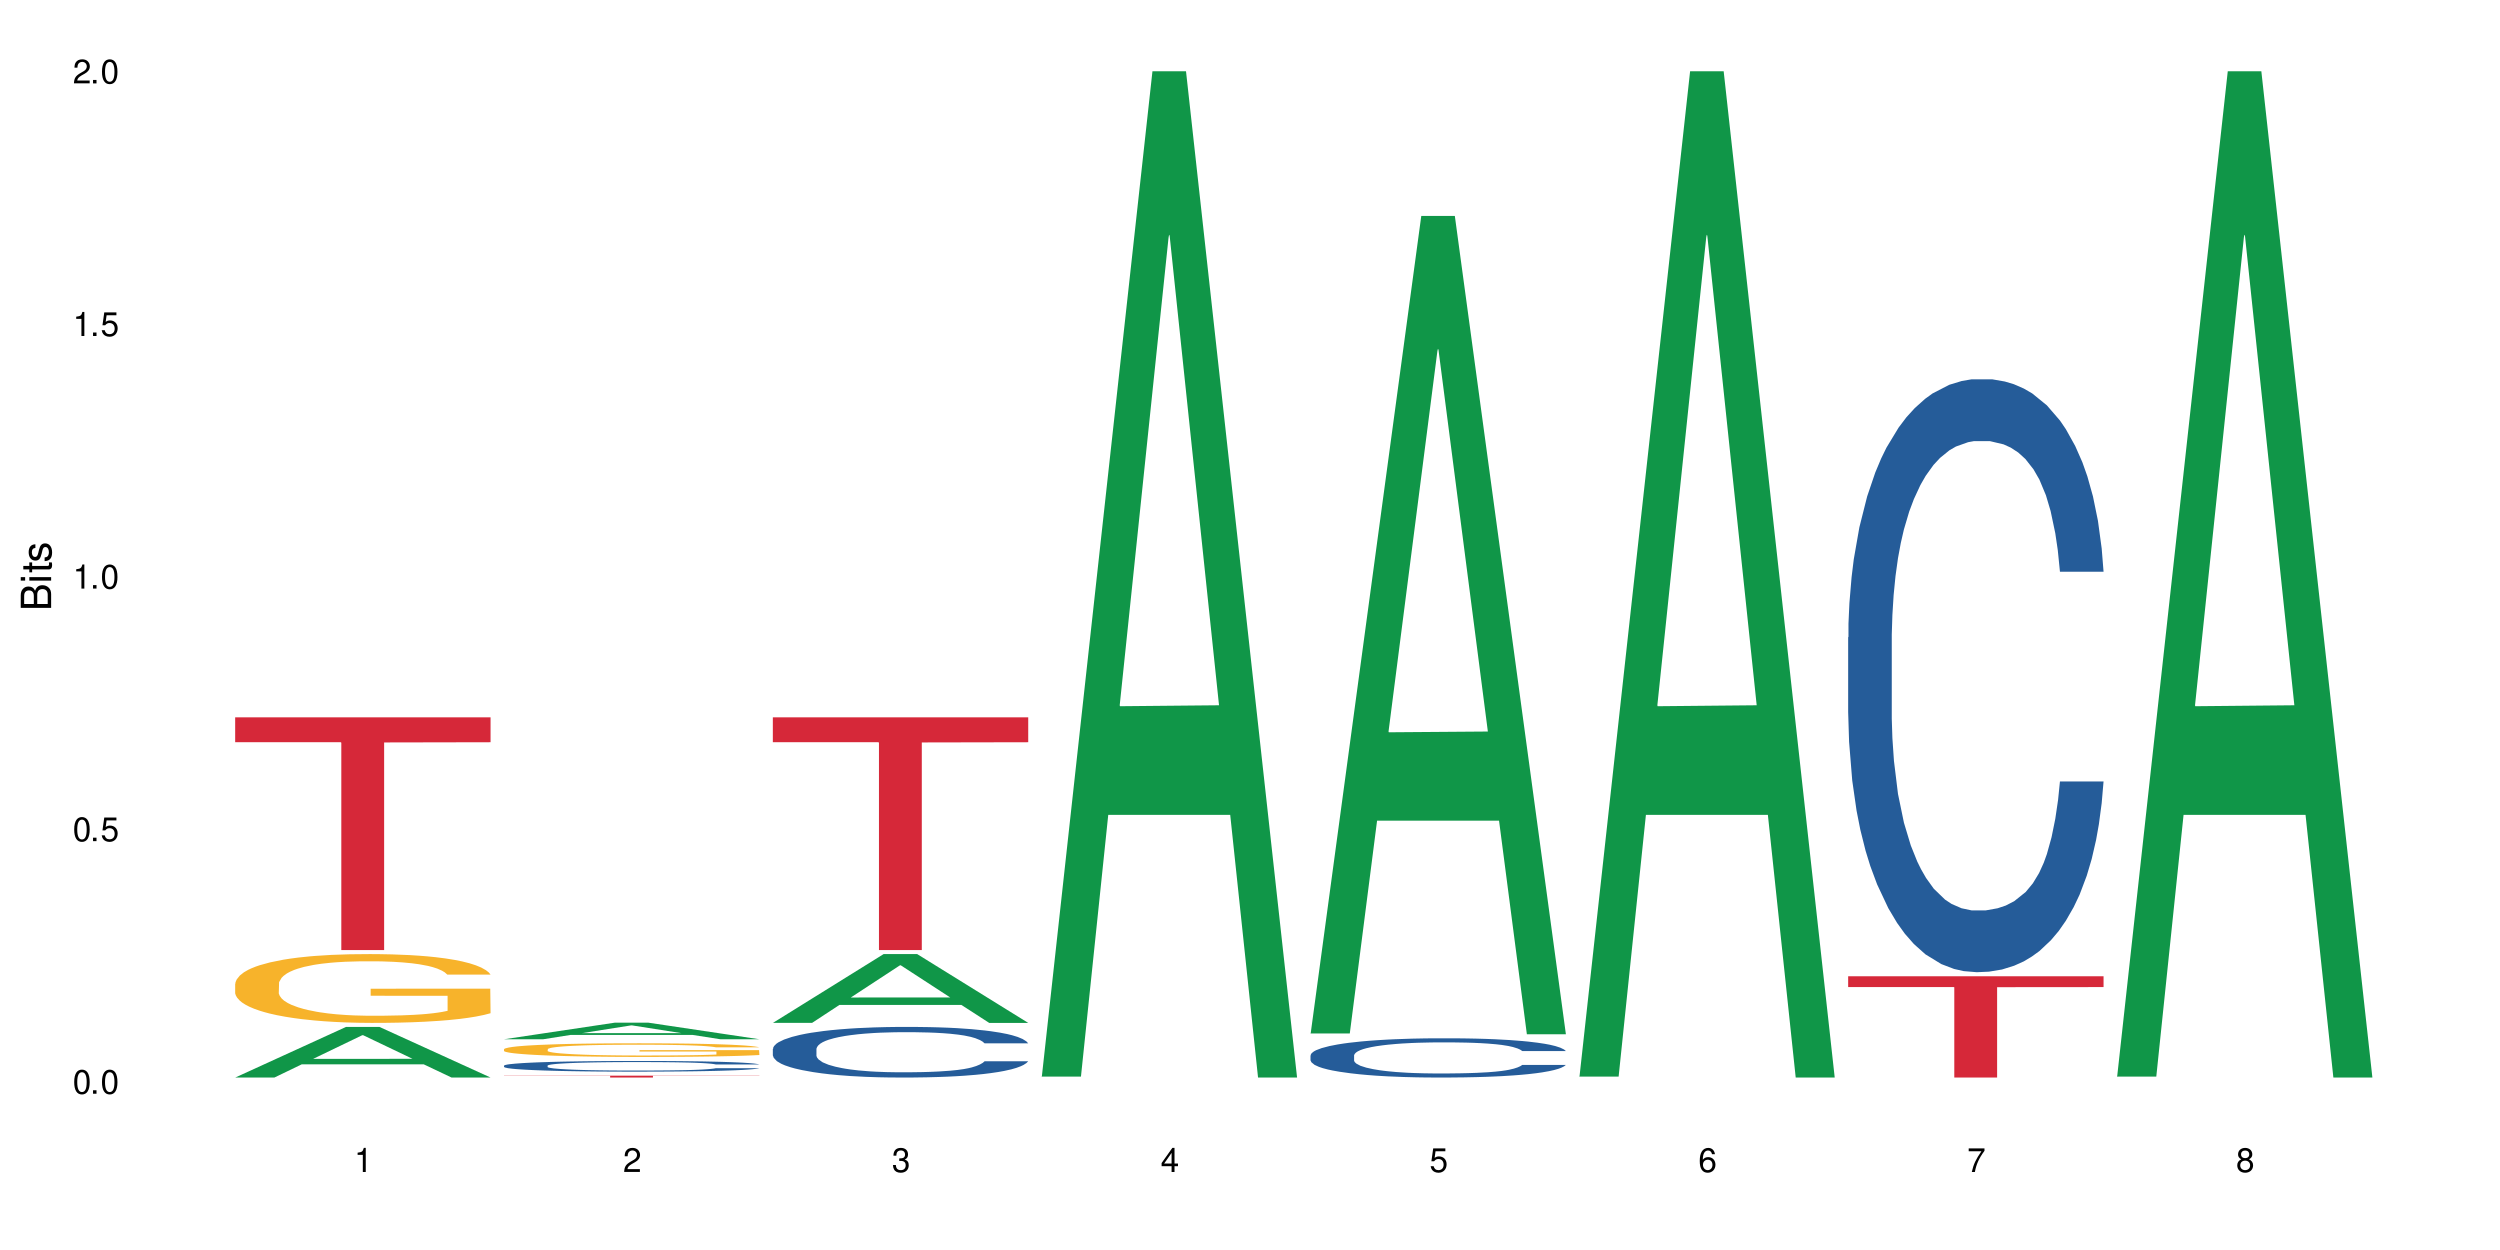<?xml version="1.0" encoding="UTF-8"?>
<svg xmlns="http://www.w3.org/2000/svg" xmlns:xlink="http://www.w3.org/1999/xlink" width="720" height="360" viewBox="0 0 720 360">
<defs>
<g>
<g id="glyph-0-0">
</g>
<g id="glyph-0-1">
<path d="M 2.641 -6.938 C 2 -6.938 1.422 -6.656 1.078 -6.172 C 0.641 -5.562 0.406 -4.641 0.406 -3.359 C 0.406 -1.016 1.188 0.219 2.641 0.219 C 4.078 0.219 4.859 -1.016 4.859 -3.297 C 4.859 -4.641 4.656 -5.547 4.203 -6.172 C 3.844 -6.656 3.281 -6.938 2.641 -6.938 Z M 2.641 -6.188 C 3.547 -6.188 4 -5.25 4 -3.375 C 4 -1.406 3.562 -0.484 2.625 -0.484 C 1.734 -0.484 1.281 -1.438 1.281 -3.344 C 1.281 -5.25 1.734 -6.188 2.641 -6.188 Z M 2.641 -6.188 "/>
</g>
<g id="glyph-0-2">
<path d="M 1.828 -1 L 0.828 -1 L 0.828 0 L 1.828 0 Z M 1.828 -1 "/>
</g>
<g id="glyph-0-3">
<path d="M 4.562 -6.797 L 1.062 -6.797 L 0.547 -3.094 L 1.328 -3.094 C 1.719 -3.562 2.047 -3.734 2.578 -3.734 C 3.484 -3.734 4.062 -3.109 4.062 -2.094 C 4.062 -1.125 3.484 -0.531 2.578 -0.531 C 1.828 -0.531 1.375 -0.906 1.188 -1.672 L 0.328 -1.672 C 0.453 -1.109 0.547 -0.844 0.75 -0.594 C 1.125 -0.078 1.828 0.219 2.594 0.219 C 3.969 0.219 4.922 -0.781 4.922 -2.219 C 4.922 -3.562 4.031 -4.484 2.719 -4.484 C 2.25 -4.484 1.859 -4.359 1.469 -4.062 L 1.734 -5.969 L 4.562 -5.969 Z M 4.562 -6.797 "/>
</g>
<g id="glyph-0-4">
<path d="M 2.484 -4.938 L 2.484 0 L 3.328 0 L 3.328 -6.938 L 2.766 -6.938 C 2.469 -5.875 2.281 -5.734 0.984 -5.562 L 0.984 -4.938 Z M 2.484 -4.938 "/>
</g>
<g id="glyph-0-5">
<path d="M 4.859 -0.828 L 1.281 -0.828 C 1.359 -1.406 1.672 -1.781 2.5 -2.281 L 3.469 -2.828 C 4.406 -3.344 4.906 -4.062 4.906 -4.906 C 4.906 -5.484 4.672 -6.031 4.266 -6.406 C 3.859 -6.766 3.375 -6.938 2.719 -6.938 C 1.859 -6.938 1.219 -6.625 0.844 -6.031 C 0.609 -5.672 0.5 -5.234 0.484 -4.531 L 1.328 -4.531 C 1.359 -5.016 1.406 -5.281 1.531 -5.516 C 1.75 -5.938 2.188 -6.203 2.703 -6.203 C 3.469 -6.203 4.031 -5.641 4.031 -4.891 C 4.031 -4.344 3.719 -3.859 3.125 -3.516 L 2.234 -3 C 0.812 -2.172 0.406 -1.531 0.328 -0.016 L 4.859 -0.016 Z M 4.859 -0.828 "/>
</g>
<g id="glyph-0-6">
<path d="M 2.125 -3.188 L 2.578 -3.188 C 3.5 -3.188 3.984 -2.766 3.984 -1.922 C 3.984 -1.062 3.469 -0.531 2.594 -0.531 C 1.656 -0.531 1.203 -1 1.156 -2.016 L 0.312 -2.016 C 0.344 -1.453 0.438 -1.094 0.609 -0.781 C 0.953 -0.109 1.625 0.219 2.547 0.219 C 3.953 0.219 4.859 -0.625 4.859 -1.938 C 4.859 -2.828 4.516 -3.297 3.703 -3.594 C 4.344 -3.844 4.656 -4.328 4.656 -5.031 C 4.656 -6.219 3.875 -6.938 2.578 -6.938 C 1.203 -6.938 0.484 -6.172 0.453 -4.703 L 1.297 -4.703 C 1.312 -5.125 1.344 -5.359 1.453 -5.578 C 1.641 -5.969 2.062 -6.203 2.594 -6.203 C 3.344 -6.203 3.797 -5.75 3.797 -5 C 3.797 -4.516 3.609 -4.219 3.25 -4.047 C 3.016 -3.953 2.703 -3.922 2.125 -3.906 Z M 2.125 -3.188 "/>
</g>
<g id="glyph-0-7">
<path d="M 3.141 -1.672 L 3.141 0 L 3.984 0 L 3.984 -1.672 L 4.984 -1.672 L 4.984 -2.438 L 3.984 -2.438 L 3.984 -6.938 L 3.359 -6.938 L 0.266 -2.578 L 0.266 -1.672 Z M 3.141 -2.438 L 1 -2.438 L 3.141 -5.5 Z M 3.141 -2.438 "/>
</g>
<g id="glyph-0-8">
<path d="M 4.781 -5.125 C 4.609 -6.266 3.891 -6.938 2.844 -6.938 C 2.094 -6.938 1.422 -6.578 1.031 -5.953 C 0.594 -5.266 0.406 -4.422 0.406 -3.172 C 0.406 -2 0.578 -1.25 0.984 -0.641 C 1.359 -0.078 1.953 0.219 2.703 0.219 C 3.984 0.219 4.922 -0.75 4.922 -2.094 C 4.922 -3.375 4.062 -4.281 2.844 -4.281 C 2.172 -4.281 1.641 -4.031 1.281 -3.516 C 1.281 -5.234 1.828 -6.188 2.797 -6.188 C 3.391 -6.188 3.797 -5.797 3.938 -5.125 Z M 2.734 -3.531 C 3.547 -3.531 4.062 -2.953 4.062 -2.031 C 4.062 -1.156 3.484 -0.531 2.703 -0.531 C 1.922 -0.531 1.328 -1.188 1.328 -2.078 C 1.328 -2.938 1.906 -3.531 2.734 -3.531 Z M 2.734 -3.531 "/>
</g>
<g id="glyph-0-9">
<path d="M 4.984 -6.797 L 0.438 -6.797 L 0.438 -5.969 L 4.109 -5.969 C 2.5 -3.656 1.828 -2.234 1.328 0 L 2.219 0 C 2.594 -2.172 3.453 -4.047 4.984 -6.094 Z M 4.984 -6.797 "/>
</g>
<g id="glyph-0-10">
<path d="M 3.75 -3.656 C 4.469 -4.094 4.688 -4.438 4.688 -5.078 C 4.688 -6.172 3.844 -6.938 2.641 -6.938 C 1.438 -6.938 0.594 -6.172 0.594 -5.094 C 0.594 -4.438 0.812 -4.094 1.516 -3.656 C 0.734 -3.266 0.359 -2.703 0.359 -1.922 C 0.359 -0.656 1.281 0.219 2.641 0.219 C 3.984 0.219 4.922 -0.656 4.922 -1.922 C 4.922 -2.703 4.531 -3.266 3.75 -3.656 Z M 2.641 -6.188 C 3.359 -6.188 3.812 -5.75 3.812 -5.062 C 3.812 -4.406 3.344 -3.984 2.641 -3.984 C 1.922 -3.984 1.453 -4.406 1.453 -5.078 C 1.453 -5.75 1.922 -6.188 2.641 -6.188 Z M 2.641 -3.266 C 3.484 -3.266 4.062 -2.719 4.062 -1.906 C 4.062 -1.078 3.484 -0.531 2.625 -0.531 C 1.797 -0.531 1.219 -1.094 1.219 -1.906 C 1.219 -2.719 1.781 -3.266 2.641 -3.266 Z M 2.641 -3.266 "/>
</g>
<g id="glyph-1-0">
</g>
<g id="glyph-1-1">
<path d="M 0 -0.953 L 0 -4.891 C 0 -5.719 -0.234 -6.344 -0.734 -6.797 C -1.188 -7.234 -1.812 -7.469 -2.5 -7.469 C -3.547 -7.469 -4.188 -7 -4.625 -5.875 C -4.984 -6.688 -5.625 -7.094 -6.531 -7.094 C -7.172 -7.094 -7.734 -6.859 -8.141 -6.391 C -8.562 -5.922 -8.75 -5.344 -8.75 -4.5 L -8.75 -0.953 Z M -4.984 -2.062 L -7.766 -2.062 L -7.766 -4.219 C -7.766 -4.844 -7.688 -5.203 -7.453 -5.5 C -7.219 -5.812 -6.859 -5.969 -6.375 -5.969 C -5.891 -5.969 -5.531 -5.812 -5.297 -5.5 C -5.062 -5.203 -4.984 -4.844 -4.984 -4.219 Z M -0.984 -2.062 L -4 -2.062 L -4 -4.781 C -4 -5.766 -3.438 -6.359 -2.484 -6.359 C -1.547 -6.359 -0.984 -5.766 -0.984 -4.781 Z M -0.984 -2.062 "/>
</g>
<g id="glyph-1-2">
<path d="M -6.281 -1.797 L -6.281 -0.797 L 0 -0.797 L 0 -1.797 Z M -8.75 -1.797 L -8.75 -0.797 L -7.484 -0.797 L -7.484 -1.797 Z M -8.75 -1.797 "/>
</g>
<g id="glyph-1-3">
<path d="M -6.281 -3.047 L -6.281 -2.016 L -8.016 -2.016 L -8.016 -1.016 L -6.281 -1.016 L -6.281 -0.172 L -5.469 -0.172 L -5.469 -1.016 L -0.719 -1.016 C -0.078 -1.016 0.281 -1.453 0.281 -2.234 C 0.281 -2.5 0.25 -2.719 0.188 -3.047 L -0.641 -3.047 C -0.609 -2.906 -0.594 -2.766 -0.594 -2.562 C -0.594 -2.141 -0.719 -2.016 -1.156 -2.016 L -5.469 -2.016 L -5.469 -3.047 Z M -6.281 -3.047 "/>
</g>
<g id="glyph-1-4">
<path d="M -4.531 -5.25 C -5.766 -5.25 -6.469 -4.422 -6.469 -2.969 C -6.469 -1.516 -5.719 -0.562 -4.547 -0.562 C -3.562 -0.562 -3.094 -1.062 -2.734 -2.562 L -2.516 -3.484 C -2.344 -4.188 -2.094 -4.469 -1.641 -4.469 C -1.047 -4.469 -0.641 -3.875 -0.641 -3 C -0.641 -2.453 -0.797 -2 -1.062 -1.75 C -1.25 -1.594 -1.422 -1.531 -1.875 -1.469 L -1.875 -0.406 C -0.422 -0.453 0.281 -1.266 0.281 -2.922 C 0.281 -4.5 -0.5 -5.516 -1.719 -5.516 C -2.656 -5.516 -3.172 -4.984 -3.469 -3.734 L -3.703 -2.766 C -3.891 -1.953 -4.156 -1.609 -4.594 -1.609 C -5.188 -1.609 -5.547 -2.125 -5.547 -2.938 C -5.547 -3.75 -5.203 -4.172 -4.531 -4.203 Z M -4.531 -5.25 "/>
</g>
</g>
</defs>
<rect x="-72" y="-36" width="864" height="432" fill="rgb(100%, 100%, 100%)" fill-opacity="1"/>
<path fill-rule="nonzero" fill="rgb(6.275%, 58.824%, 28.235%)" fill-opacity="1" d="M 67.73 310.32 L 67.809 310.305 L 99.637 295.762 L 109.301 295.762 L 141.281 310.332 L 130.047 310.332 L 122.031 306.527 L 86.906 306.527 L 79.047 310.32 L 67.73 310.32 L 90.285 304.953 L 118.809 304.941 L 104.586 298.141 L 104.43 298.129 L 104.27 298.168 L 90.207 304.941 L 90.285 304.953 Z M 67.73 310.32 "/>
<path fill-rule="nonzero" fill="rgb(96.863%, 70.196%, 16.863%)" fill-opacity="1" d="M 67.73 283.266 L 67.82 283.25 L 67.82 282.887 L 68.18 282.07 L 69.078 280.949 L 70.242 280.027 L 71.5 279.301 L 72.305 278.922 L 73.652 278.379 L 74.816 277.98 L 77.777 277.168 L 81.543 276.406 L 83.609 276.082 L 85.941 275.773 L 89.258 275.43 L 90.785 275.305 L 95.449 275.012 L 100.738 274.832 L 106.57 274.777 L 109.262 274.797 L 112.938 274.867 L 117.961 275.066 L 120.832 275.25 L 123.074 275.43 L 125.406 275.664 L 128.277 276.027 L 130.969 276.461 L 133.121 276.895 L 135.273 277.438 L 137.066 278.02 L 138.594 278.652 L 139.938 279.41 L 140.746 280.043 L 141.281 280.68 L 128.816 280.68 L 128.098 280.043 L 127.289 279.555 L 125.945 278.957 L 124.598 278.523 L 123.254 278.18 L 120.742 277.711 L 118.59 277.422 L 115.898 277.168 L 113.297 277.004 L 110.336 276.895 L 108.543 276.859 L 103.789 276.859 L 99.484 276.984 L 96.973 277.129 L 95.18 277.277 L 92.668 277.547 L 91.141 277.766 L 90.246 277.91 L 87.555 278.469 L 85.762 278.977 L 84.773 279.32 L 83.52 279.863 L 82.621 280.352 L 81.633 281.078 L 81.098 281.621 L 80.379 282.852 L 80.289 286.109 L 80.559 286.797 L 81.098 287.539 L 81.812 288.188 L 82.891 288.875 L 83.965 289.402 L 85.852 290.109 L 87.465 290.578 L 88.719 290.887 L 91.141 291.375 L 92.129 291.539 L 94.461 291.863 L 96.883 292.117 L 99.844 292.332 L 102.086 292.441 L 105.672 292.531 L 110.246 292.531 L 115.629 292.426 L 119.039 292.281 L 121.371 292.133 L 122.895 292.008 L 124.777 291.809 L 126.125 291.629 L 127.379 291.43 L 128.906 291.121 L 128.906 286.797 L 106.75 286.777 L 106.75 284.75 L 141.195 284.73 L 141.281 291.809 L 139.398 292.297 L 137.066 292.77 L 134.824 293.129 L 132.492 293.438 L 129.176 293.781 L 126.484 294 L 122.355 294.254 L 118.59 294.414 L 114.645 294.523 L 111.145 294.578 L 107.02 294.598 L 103.34 294.559 L 99.395 294.453 L 96.254 294.305 L 93.383 294.125 L 90.516 293.891 L 86.926 293.512 L 84.594 293.203 L 82.172 292.824 L 79.75 292.371 L 77.598 291.883 L 76.164 291.5 L 74.727 291.066 L 73.203 290.523 L 71.766 289.91 L 70.691 289.348 L 69.703 288.715 L 68.988 288.117 L 68.27 287.301 L 67.91 286.652 L 67.73 286.09 Z M 67.73 283.266 "/>
<path fill-rule="nonzero" fill="rgb(83.922%, 15.686%, 22.353%)" fill-opacity="1" d="M 67.73 206.586 L 141.281 206.586 L 141.281 213.762 L 110.629 213.824 L 110.629 273.613 L 98.297 273.613 L 98.297 213.887 L 98.117 213.762 L 67.73 213.762 Z M 67.73 206.586 "/>
<path fill-rule="nonzero" fill="rgb(6.275%, 58.824%, 28.235%)" fill-opacity="1" d="M 145.156 299.301 L 145.234 299.297 L 177.059 294.531 L 186.723 294.531 L 218.707 299.305 L 207.469 299.305 L 199.453 298.059 L 164.328 298.059 L 156.469 299.301 L 145.156 299.301 L 167.707 297.543 L 196.23 297.539 L 182.008 295.309 L 181.852 295.305 L 181.695 295.32 L 167.629 297.539 L 167.707 297.543 Z M 145.156 299.301 "/>
<path fill-rule="nonzero" fill="rgb(14.51%, 36.078%, 60%)" fill-opacity="1" d="M 145.156 306.898 L 145.242 306.895 L 145.242 306.828 L 145.512 306.719 L 146.141 306.586 L 146.77 306.492 L 148.383 306.328 L 150.625 306.164 L 152.957 306.043 L 154.664 305.969 L 156.188 305.914 L 159.684 305.809 L 161.93 305.754 L 164.352 305.707 L 167.309 305.66 L 169.461 305.633 L 174.305 305.586 L 177.895 305.566 L 180.676 305.559 L 186.684 305.559 L 190.273 305.57 L 192.875 305.582 L 195.742 305.605 L 198.164 305.633 L 202.383 305.691 L 206.148 305.773 L 207.852 305.816 L 210.543 305.902 L 212.605 305.988 L 214.043 306.062 L 215.656 306.164 L 217.094 306.293 L 218.168 306.438 L 218.707 306.559 L 206.148 306.559 L 205.52 306.445 L 204.805 306.355 L 203.457 306.242 L 202.113 306.16 L 200.23 306.078 L 198.523 306.023 L 196.191 305.973 L 194.129 305.938 L 191.977 305.914 L 189.914 305.895 L 185.969 305.879 L 181.391 305.879 L 179.688 305.883 L 176.191 305.906 L 174.305 305.926 L 171.613 305.965 L 169.73 306.004 L 167.488 306.059 L 165.965 306.105 L 164.082 306.18 L 162.734 306.246 L 161.211 306.336 L 160.312 306.406 L 159.508 306.488 L 158.789 306.578 L 158.25 306.68 L 157.891 306.781 L 157.711 306.883 L 157.711 307.32 L 157.891 307.422 L 158.34 307.539 L 159.508 307.711 L 161.211 307.859 L 163.184 307.977 L 165.066 308.062 L 166.145 308.102 L 167.578 308.145 L 169.82 308.203 L 173.051 308.258 L 174.934 308.281 L 177.805 308.305 L 180.766 308.316 L 184.711 308.316 L 188.211 308.305 L 190.543 308.289 L 192.965 308.266 L 196.281 308.219 L 198.344 308.176 L 200.141 308.121 L 201.484 308.066 L 202.383 308.023 L 203.727 307.934 L 204.805 307.84 L 205.609 307.742 L 206.148 307.645 L 218.707 307.645 L 218.168 307.758 L 217.359 307.867 L 216.555 307.949 L 215.297 308.047 L 213.863 308.137 L 211.801 308.234 L 210.094 308.297 L 207.852 308.367 L 205.789 308.422 L 203.547 308.469 L 200.23 308.527 L 198.074 308.555 L 195.742 308.578 L 192.965 308.602 L 189.465 308.621 L 185.699 308.633 L 182.199 308.637 L 178.434 308.629 L 175.652 308.617 L 171.973 308.594 L 167.398 308.543 L 164.082 308.488 L 161.48 308.438 L 159.238 308.379 L 156.727 308.305 L 153.496 308.18 L 151.523 308.086 L 150.176 308.004 L 148.652 307.895 L 147.574 307.797 L 146.32 307.641 L 145.422 307.441 L 145.156 307.285 Z M 145.156 306.898 "/>
<path fill-rule="nonzero" fill="rgb(96.863%, 70.196%, 16.863%)" fill-opacity="1" d="M 145.156 302.148 L 145.242 302.145 L 145.242 302.074 L 145.602 301.914 L 146.5 301.691 L 147.664 301.508 L 148.922 301.363 L 149.73 301.289 L 151.074 301.184 L 152.242 301.102 L 155.199 300.941 L 158.969 300.793 L 161.031 300.727 L 163.363 300.664 L 166.684 300.598 L 168.207 300.574 L 172.871 300.516 L 178.164 300.48 L 183.992 300.469 L 186.684 300.473 L 190.363 300.488 L 195.387 300.527 L 198.254 300.562 L 200.496 300.598 L 202.828 300.645 L 205.699 300.715 L 208.391 300.801 L 210.543 300.887 L 212.695 300.996 L 214.492 301.109 L 216.016 301.234 L 217.359 301.387 L 218.168 301.512 L 218.707 301.637 L 206.238 301.637 L 205.52 301.512 L 204.715 301.414 L 203.367 301.297 L 202.023 301.211 L 200.676 301.141 L 198.164 301.051 L 196.012 300.992 L 193.32 300.941 L 190.723 300.91 L 187.762 300.887 L 185.969 300.879 L 181.211 300.879 L 176.906 300.906 L 174.395 300.934 L 172.602 300.965 L 170.09 301.016 L 168.566 301.059 L 167.668 301.09 L 164.977 301.199 L 163.184 301.301 L 162.195 301.367 L 160.941 301.477 L 160.043 301.574 L 159.059 301.715 L 158.52 301.824 L 157.801 302.066 L 157.711 302.711 L 157.98 302.848 L 158.52 302.996 L 159.238 303.125 L 160.312 303.262 L 161.391 303.367 L 163.273 303.504 L 164.887 303.598 L 166.145 303.66 L 168.566 303.758 L 169.551 303.789 L 171.883 303.852 L 174.305 303.902 L 177.266 303.945 L 179.508 303.969 L 183.098 303.984 L 187.672 303.984 L 193.055 303.965 L 196.461 303.934 L 198.793 303.906 L 200.32 303.883 L 202.203 303.844 L 203.547 303.805 L 204.805 303.766 L 206.328 303.707 L 206.328 302.848 L 184.172 302.844 L 184.172 302.445 L 218.617 302.441 L 218.707 303.844 L 216.824 303.938 L 214.492 304.031 L 212.25 304.105 L 209.918 304.164 L 206.598 304.234 L 203.906 304.277 L 199.781 304.328 L 196.012 304.359 L 192.066 304.379 L 188.566 304.391 L 184.441 304.395 L 180.766 304.387 L 176.816 304.367 L 173.68 304.336 L 170.809 304.301 L 167.938 304.254 L 164.352 304.18 L 162.016 304.117 L 159.594 304.043 L 157.172 303.953 L 155.02 303.855 L 153.586 303.781 L 152.152 303.695 L 150.625 303.586 L 149.191 303.465 L 148.113 303.355 L 147.129 303.23 L 146.41 303.109 L 145.691 302.949 L 145.332 302.82 L 145.156 302.711 Z M 145.156 302.148 "/>
<path fill-rule="nonzero" fill="rgb(83.922%, 15.686%, 22.353%)" fill-opacity="1" d="M 145.156 309.801 L 218.707 309.801 L 218.707 309.855 L 188.051 309.855 L 188.051 310.332 L 175.719 310.332 L 175.719 309.859 L 175.539 309.855 L 145.156 309.855 Z M 145.156 309.801 "/>
<path fill-rule="nonzero" fill="rgb(6.275%, 58.824%, 28.235%)" fill-opacity="1" d="M 222.578 294.578 L 222.656 294.559 L 254.48 274.777 L 264.148 274.777 L 296.129 294.598 L 284.895 294.598 L 276.879 289.422 L 241.75 289.422 L 233.895 294.578 L 222.578 294.578 L 245.129 287.281 L 273.656 287.266 L 259.434 278.016 L 259.273 277.996 L 259.117 278.055 L 245.051 287.266 L 245.129 287.281 Z M 222.578 294.578 "/>
<path fill-rule="nonzero" fill="rgb(14.51%, 36.078%, 60%)" fill-opacity="1" d="M 222.578 302.102 L 222.668 302.086 L 222.668 301.766 L 222.938 301.262 L 223.562 300.621 L 224.191 300.184 L 225.809 299.395 L 228.051 298.637 L 230.383 298.051 L 232.086 297.703 L 233.609 297.438 L 237.109 296.945 L 239.352 296.691 L 241.773 296.465 L 244.734 296.238 L 246.887 296.105 L 251.73 295.895 L 255.316 295.801 L 258.098 295.762 L 264.109 295.762 L 267.695 295.812 L 270.297 295.879 L 273.168 295.984 L 275.59 296.105 L 279.805 296.398 L 283.57 296.773 L 285.277 296.984 L 287.969 297.398 L 290.031 297.797 L 291.465 298.145 L 293.082 298.637 L 294.516 299.238 L 295.59 299.914 L 296.129 300.488 L 283.57 300.488 L 282.945 299.957 L 282.227 299.543 L 280.883 298.996 L 279.535 298.609 L 277.652 298.223 L 275.949 297.973 L 273.617 297.719 L 271.551 297.559 L 269.398 297.438 L 267.336 297.359 L 263.391 297.277 L 258.816 297.277 L 257.109 297.305 L 253.613 297.41 L 251.73 297.504 L 249.039 297.691 L 247.156 297.863 L 244.914 298.133 L 243.387 298.355 L 241.504 298.703 L 240.16 299.012 L 238.633 299.449 L 237.738 299.781 L 236.93 300.156 L 236.211 300.594 L 235.672 301.062 L 235.316 301.555 L 235.137 302.035 L 235.137 304.098 L 235.316 304.578 L 235.762 305.137 L 236.93 305.949 L 238.633 306.656 L 240.605 307.215 L 242.492 307.613 L 243.566 307.801 L 245.004 308.016 L 247.246 308.281 L 250.473 308.547 L 252.355 308.652 L 255.227 308.762 L 258.188 308.812 L 262.133 308.812 L 265.633 308.762 L 267.965 308.695 L 270.387 308.586 L 273.707 308.359 L 275.77 308.148 L 277.562 307.895 L 278.906 307.641 L 279.805 307.43 L 281.148 307.016 L 282.227 306.562 L 283.035 306.098 L 283.57 305.645 L 296.129 305.645 L 295.59 306.176 L 294.785 306.695 L 293.977 307.082 L 292.723 307.547 L 291.285 307.961 L 289.223 308.426 L 287.52 308.734 L 285.277 309.066 L 283.215 309.32 L 280.973 309.547 L 277.652 309.812 L 275.5 309.945 L 273.168 310.066 L 270.387 310.172 L 266.887 310.266 L 263.121 310.32 L 259.621 310.332 L 255.855 310.305 L 253.074 310.254 L 249.398 310.133 L 244.824 309.895 L 241.504 309.641 L 238.902 309.387 L 236.66 309.121 L 234.148 308.762 L 230.918 308.176 L 228.945 307.723 L 227.602 307.348 L 226.074 306.828 L 225 306.363 L 223.742 305.617 L 222.848 304.672 L 222.578 303.938 Z M 222.578 302.102 "/>
<path fill-rule="nonzero" fill="rgb(83.922%, 15.686%, 22.353%)" fill-opacity="1" d="M 222.578 206.586 L 296.129 206.586 L 296.129 213.762 L 265.477 213.824 L 265.477 273.613 L 253.141 273.613 L 253.141 213.887 L 252.965 213.762 L 222.578 213.762 Z M 222.578 206.586 "/>
<path fill-rule="nonzero" fill="rgb(6.275%, 58.824%, 28.235%)" fill-opacity="1" d="M 300 310.059 L 300.078 309.789 L 331.906 20.527 L 341.57 20.527 L 373.555 310.332 L 362.316 310.332 L 354.301 234.684 L 319.176 234.684 L 311.316 310.059 L 300 310.059 L 322.555 203.391 L 351.078 203.117 L 336.855 67.875 L 336.699 67.602 L 336.543 68.418 L 322.477 203.117 L 322.555 203.391 Z M 300 310.059 "/>
<path fill-rule="nonzero" fill="rgb(6.275%, 58.824%, 28.235%)" fill-opacity="1" d="M 377.426 297.645 L 377.504 297.426 L 409.328 62.191 L 418.992 62.191 L 450.977 297.867 L 439.738 297.867 L 431.723 236.348 L 396.598 236.348 L 388.738 297.645 L 377.426 297.645 L 399.977 210.898 L 428.504 210.68 L 414.277 100.695 L 414.121 100.477 L 413.965 101.141 L 399.898 210.68 L 399.977 210.898 Z M 377.426 297.645 "/>
<path fill-rule="nonzero" fill="rgb(14.51%, 36.078%, 60%)" fill-opacity="1" d="M 377.426 303.949 L 377.516 303.938 L 377.516 303.691 L 377.781 303.297 L 378.41 302.801 L 379.039 302.461 L 380.652 301.852 L 382.895 301.262 L 385.227 300.809 L 386.934 300.539 L 388.457 300.332 L 391.957 299.949 L 394.199 299.754 L 396.621 299.578 L 399.578 299.402 L 401.734 299.301 L 406.574 299.133 L 410.164 299.062 L 412.945 299.031 L 418.953 299.031 L 422.543 299.074 L 425.145 299.125 L 428.016 299.207 L 430.438 299.301 L 434.652 299.527 L 438.418 299.816 L 440.125 299.98 L 442.812 300.301 L 444.879 300.613 L 446.312 300.879 L 447.926 301.262 L 449.363 301.727 L 450.438 302.254 L 450.977 302.699 L 438.418 302.699 L 437.789 302.285 L 437.074 301.965 L 435.727 301.543 L 434.383 301.242 L 432.5 300.941 L 430.793 300.746 L 428.461 300.551 L 426.398 300.426 L 424.246 300.332 L 422.184 300.27 L 418.238 300.207 L 413.664 300.207 L 411.957 300.23 L 408.461 300.312 L 406.574 300.383 L 403.887 300.527 L 402 300.664 L 399.758 300.871 L 398.234 301.047 L 396.352 301.312 L 395.004 301.551 L 393.48 301.895 L 392.582 302.152 L 391.777 302.441 L 391.059 302.781 L 390.52 303.141 L 390.16 303.523 L 389.98 303.898 L 389.98 305.496 L 390.16 305.871 L 390.609 306.305 L 391.777 306.934 L 393.48 307.48 L 395.453 307.914 L 397.336 308.227 L 398.414 308.371 L 399.848 308.535 L 402.09 308.742 L 405.32 308.949 L 407.203 309.031 L 410.074 309.113 L 413.035 309.156 L 416.98 309.156 L 420.48 309.113 L 422.812 309.062 L 425.234 308.98 L 428.551 308.805 L 430.613 308.637 L 432.41 308.441 L 433.754 308.246 L 434.652 308.082 L 435.996 307.762 L 437.074 307.41 L 437.879 307.047 L 438.418 306.695 L 450.977 306.695 L 450.438 307.109 L 449.633 307.512 L 448.824 307.812 L 447.566 308.172 L 446.133 308.492 L 444.07 308.855 L 442.367 309.094 L 440.125 309.352 L 438.059 309.547 L 435.816 309.723 L 432.5 309.93 L 430.348 310.031 L 428.016 310.125 L 425.234 310.207 L 421.734 310.281 L 417.969 310.32 L 414.469 310.332 L 410.703 310.312 L 407.922 310.27 L 404.242 310.176 L 399.668 309.992 L 396.352 309.797 L 393.75 309.598 L 391.508 309.391 L 388.996 309.113 L 385.766 308.66 L 383.793 308.309 L 382.449 308.02 L 380.922 307.617 L 379.848 307.254 L 378.59 306.676 L 377.695 305.941 L 377.426 305.375 Z M 377.426 303.949 "/>
<path fill-rule="nonzero" fill="rgb(6.275%, 58.824%, 28.235%)" fill-opacity="1" d="M 454.848 310.059 L 454.926 309.789 L 486.75 20.527 L 496.418 20.527 L 528.398 310.332 L 517.164 310.332 L 509.148 234.684 L 474.023 234.684 L 466.164 310.059 L 454.848 310.059 L 477.402 203.391 L 505.926 203.117 L 491.703 67.875 L 491.547 67.602 L 491.387 68.418 L 477.32 203.117 L 477.402 203.391 Z M 454.848 310.059 "/>
<path fill-rule="nonzero" fill="rgb(14.51%, 36.078%, 60%)" fill-opacity="1" d="M 532.27 183.539 L 532.359 183.383 L 532.359 179.641 L 532.629 173.707 L 533.258 166.215 L 533.887 161.066 L 535.5 151.855 L 537.742 142.961 L 540.074 136.094 L 541.777 132.035 L 543.305 128.914 L 546.801 123.141 L 549.043 120.176 L 551.465 117.52 L 554.426 114.867 L 556.578 113.309 L 561.422 110.809 L 565.012 109.719 L 567.793 109.25 L 573.801 109.25 L 577.391 109.875 L 579.992 110.652 L 582.859 111.902 L 585.281 113.309 L 589.5 116.742 L 593.266 121.109 L 594.969 123.609 L 597.66 128.445 L 599.723 133.129 L 601.16 137.188 L 602.773 142.961 L 604.207 149.984 L 605.285 157.945 L 605.824 164.656 L 593.266 164.656 L 592.637 158.414 L 591.922 153.574 L 590.574 147.176 L 589.23 142.648 L 587.344 138.121 L 585.641 135.156 L 583.309 132.191 L 581.246 130.32 L 579.094 128.914 L 577.031 127.977 L 573.082 127.043 L 568.508 127.043 L 566.805 127.355 L 563.305 128.602 L 561.422 129.695 L 558.73 131.879 L 556.848 133.91 L 554.605 137.031 L 553.082 139.684 L 551.199 143.742 L 549.852 147.332 L 548.328 152.48 L 547.43 156.383 L 546.621 160.754 L 545.906 165.902 L 545.367 171.367 L 545.008 177.141 L 544.828 182.762 L 544.828 206.953 L 545.008 212.57 L 545.457 219.125 L 546.621 228.648 L 548.328 236.918 L 550.301 243.473 L 552.184 248.156 L 553.262 250.34 L 554.695 252.84 L 556.938 255.961 L 560.168 259.082 L 562.051 260.328 L 564.922 261.578 L 567.883 262.203 L 571.828 262.203 L 575.324 261.578 L 577.656 260.797 L 580.078 259.551 L 583.398 256.895 L 585.461 254.398 L 587.254 251.434 L 588.602 248.469 L 589.5 245.973 L 590.844 241.133 L 591.922 235.824 L 592.727 230.363 L 593.266 225.059 L 605.824 225.059 L 605.285 231.301 L 604.477 237.387 L 603.672 241.914 L 602.414 247.375 L 600.98 252.215 L 598.918 257.676 L 597.211 261.266 L 594.969 265.168 L 592.906 268.133 L 590.664 270.785 L 587.344 273.91 L 585.191 275.469 L 582.859 276.875 L 580.078 278.121 L 576.582 279.215 L 572.816 279.84 L 569.316 279.996 L 565.551 279.684 L 562.77 279.059 L 559.09 277.652 L 554.516 274.844 L 551.199 271.879 L 548.598 268.914 L 546.355 265.793 L 543.844 261.578 L 540.613 254.711 L 538.641 249.406 L 537.293 245.035 L 535.77 238.949 L 534.691 233.484 L 533.438 224.746 L 532.539 213.664 L 532.27 205.078 Z M 532.27 183.539 "/>
<path fill-rule="nonzero" fill="rgb(83.922%, 15.686%, 22.353%)" fill-opacity="1" d="M 532.27 281.16 L 605.824 281.16 L 605.824 284.281 L 575.168 284.309 L 575.168 310.332 L 562.836 310.332 L 562.836 284.336 L 562.656 284.281 L 532.27 284.281 Z M 532.27 281.16 "/>
<path fill-rule="nonzero" fill="rgb(6.275%, 58.824%, 28.235%)" fill-opacity="1" d="M 609.695 310.059 L 609.773 309.789 L 641.598 20.527 L 651.266 20.527 L 683.246 310.332 L 672.008 310.332 L 663.996 234.684 L 628.867 234.684 L 621.012 310.059 L 609.695 310.059 L 632.246 203.391 L 660.773 203.117 L 646.551 67.875 L 646.391 67.602 L 646.234 68.418 L 632.168 203.117 L 632.246 203.391 Z M 609.695 310.059 "/>
<g fill="rgb(0%, 0%, 0%)" fill-opacity="1">
<use xlink:href="#glyph-0-1" x="20.965" y="314.993"/>
<use xlink:href="#glyph-0-2" x="25.965" y="314.993"/>
<use xlink:href="#glyph-0-1" x="28.965" y="314.993"/>
</g>
<g fill="rgb(0%, 0%, 0%)" fill-opacity="1">
<use xlink:href="#glyph-0-1" x="20.965" y="242.251"/>
<use xlink:href="#glyph-0-2" x="25.965" y="242.251"/>
<use xlink:href="#glyph-0-3" x="28.965" y="242.251"/>
</g>
<g fill="rgb(0%, 0%, 0%)" fill-opacity="1">
<use xlink:href="#glyph-0-4" x="20.965" y="169.509"/>
<use xlink:href="#glyph-0-2" x="25.965" y="169.509"/>
<use xlink:href="#glyph-0-1" x="28.965" y="169.509"/>
</g>
<g fill="rgb(0%, 0%, 0%)" fill-opacity="1">
<use xlink:href="#glyph-0-4" x="20.965" y="96.767"/>
<use xlink:href="#glyph-0-2" x="25.965" y="96.767"/>
<use xlink:href="#glyph-0-3" x="28.965" y="96.767"/>
</g>
<g fill="rgb(0%, 0%, 0%)" fill-opacity="1">
<use xlink:href="#glyph-0-5" x="20.965" y="24.024"/>
<use xlink:href="#glyph-0-2" x="25.965" y="24.024"/>
<use xlink:href="#glyph-0-1" x="28.965" y="24.024"/>
</g>
<g fill="rgb(0%, 0%, 0%)" fill-opacity="1">
<use xlink:href="#glyph-0-4" x="102.008" y="337.532"/>
</g>
<g fill="rgb(0%, 0%, 0%)" fill-opacity="1">
<use xlink:href="#glyph-0-5" x="179.43" y="337.532"/>
</g>
<g fill="rgb(0%, 0%, 0%)" fill-opacity="1">
<use xlink:href="#glyph-0-6" x="256.855" y="337.532"/>
</g>
<g fill="rgb(0%, 0%, 0%)" fill-opacity="1">
<use xlink:href="#glyph-0-7" x="334.277" y="337.532"/>
</g>
<g fill="rgb(0%, 0%, 0%)" fill-opacity="1">
<use xlink:href="#glyph-0-3" x="411.699" y="337.532"/>
</g>
<g fill="rgb(0%, 0%, 0%)" fill-opacity="1">
<use xlink:href="#glyph-0-8" x="489.125" y="337.532"/>
</g>
<g fill="rgb(0%, 0%, 0%)" fill-opacity="1">
<use xlink:href="#glyph-0-9" x="566.547" y="337.532"/>
</g>
<g fill="rgb(0%, 0%, 0%)" fill-opacity="1">
<use xlink:href="#glyph-0-10" x="643.969" y="337.532"/>
</g>
<g fill="rgb(0%, 0%, 0%)" fill-opacity="1">
<use xlink:href="#glyph-1-1" x="14.725" y="176.012"/>
<use xlink:href="#glyph-1-2" x="14.725" y="168.012"/>
<use xlink:href="#glyph-1-3" x="14.725" y="165.012"/>
<use xlink:href="#glyph-1-4" x="14.725" y="162.012"/>
</g>
</svg>
